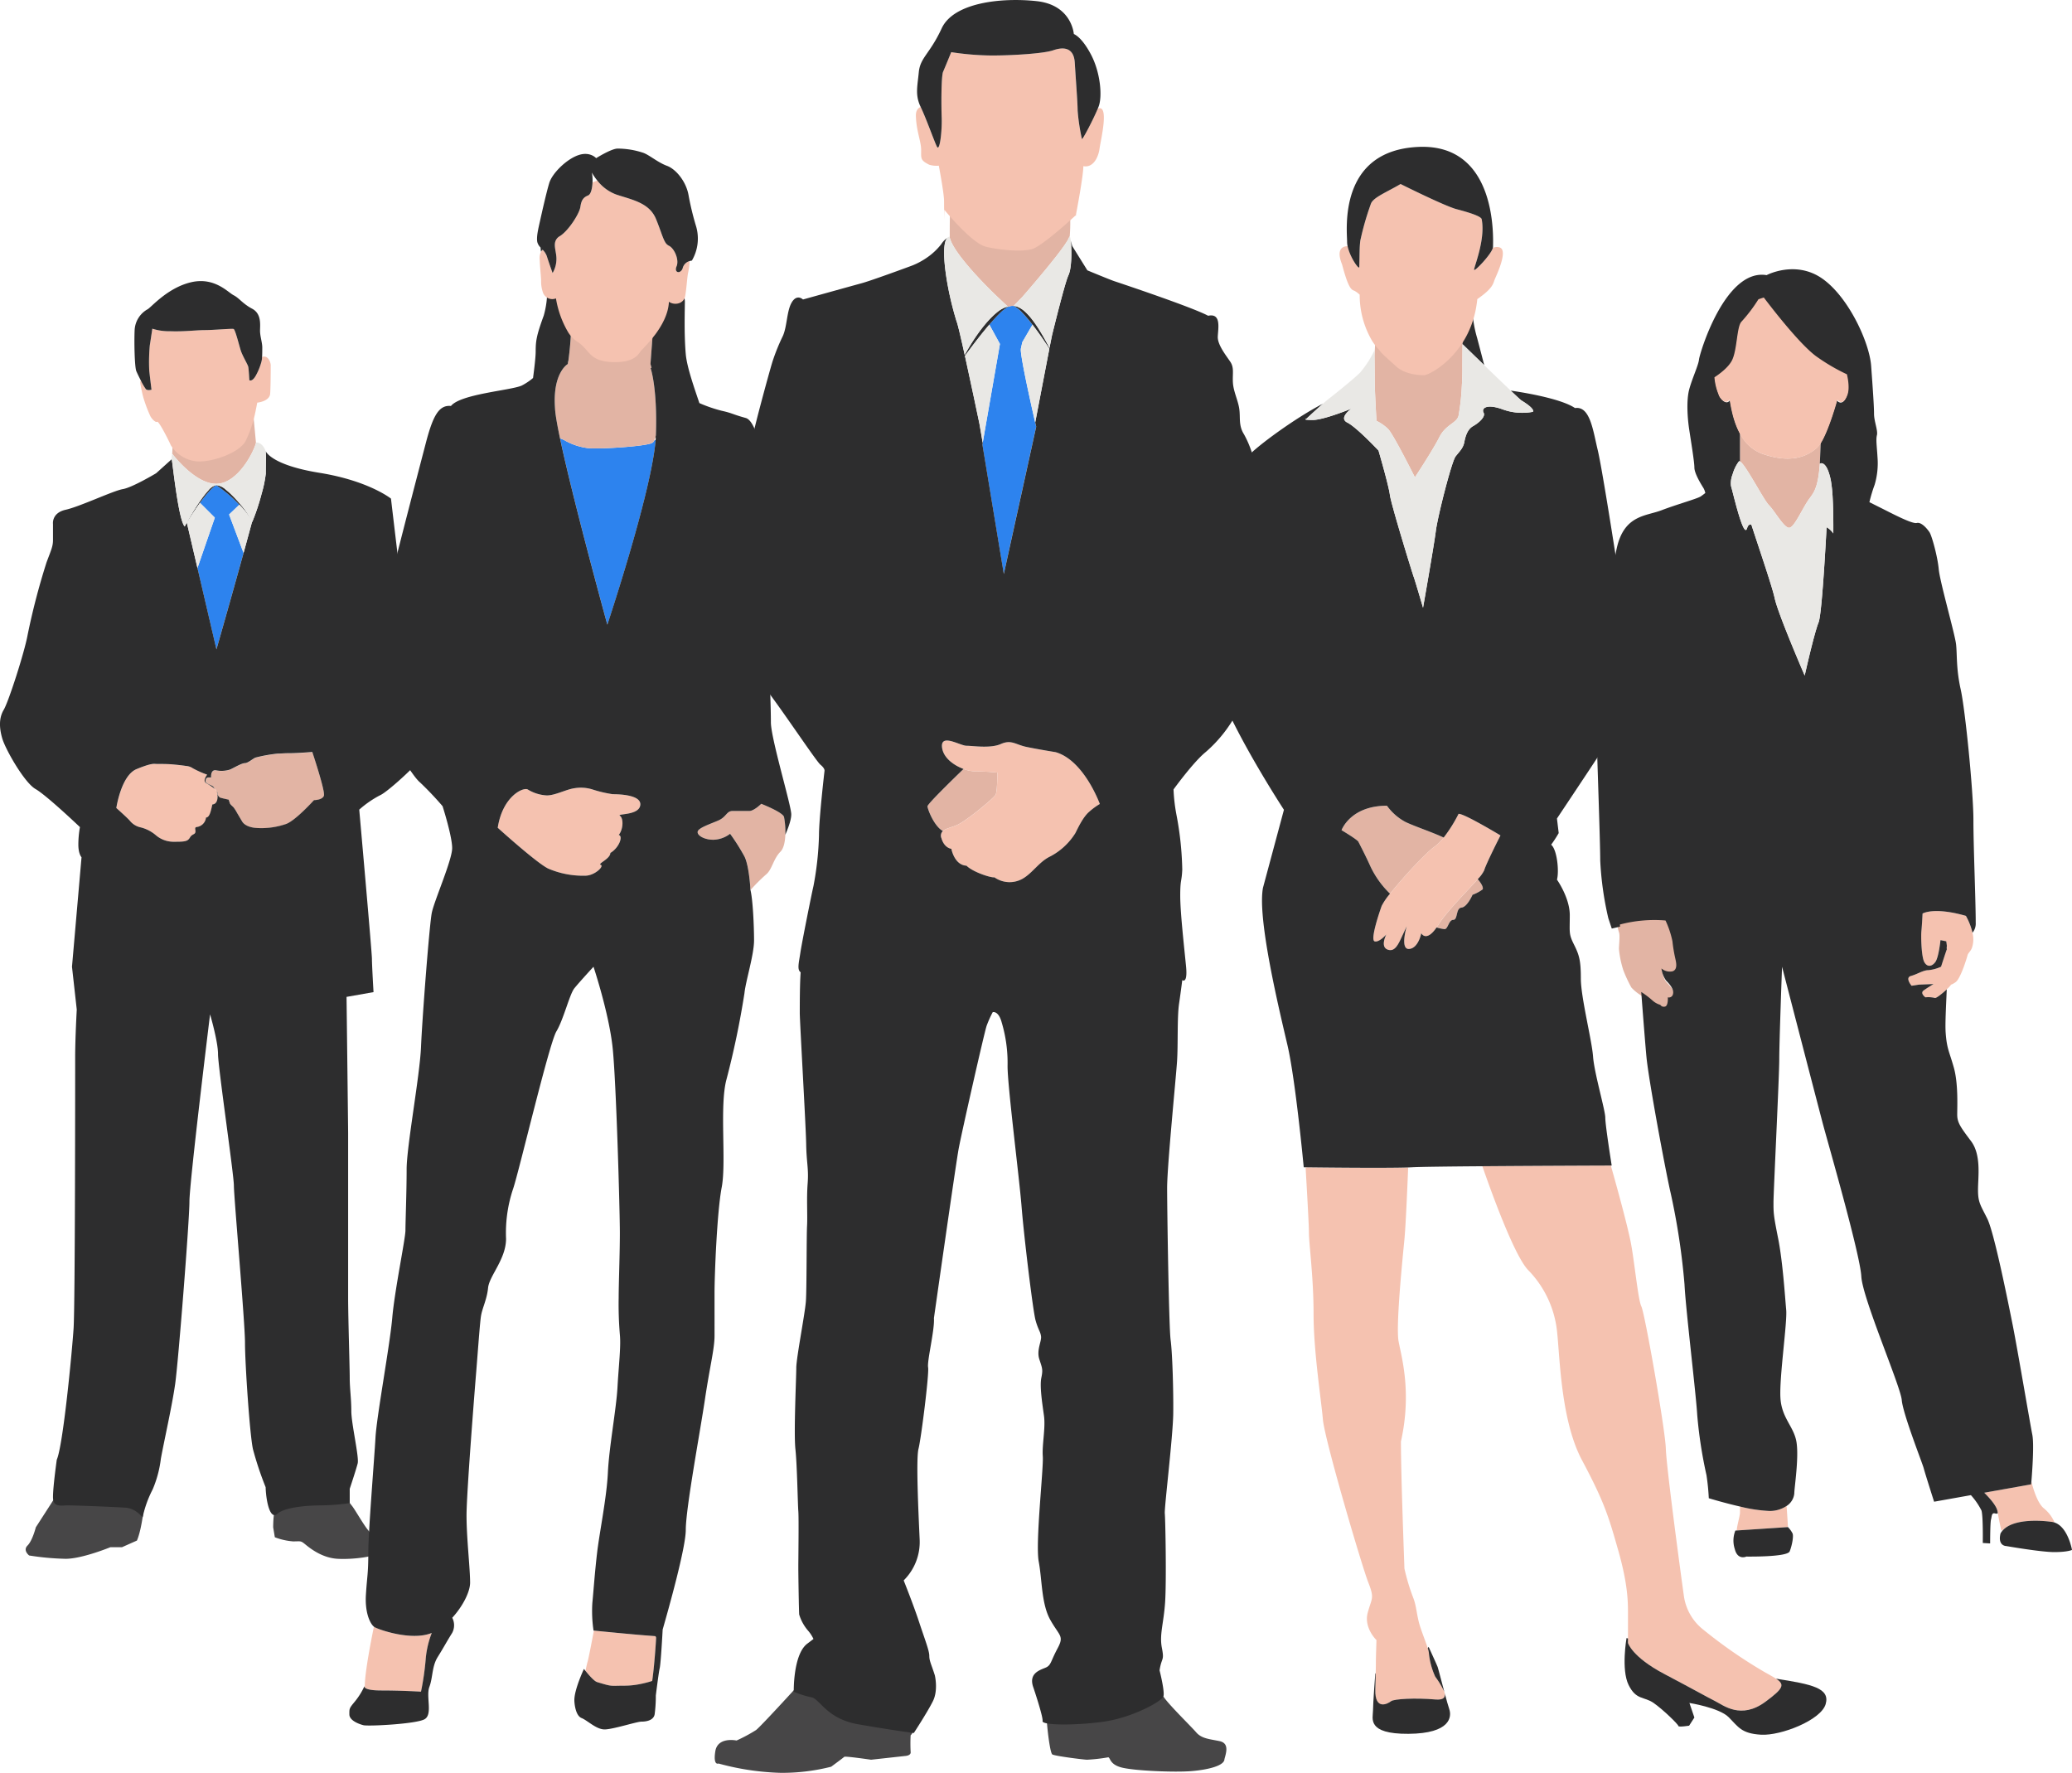 <svg xmlns="http://www.w3.org/2000/svg" width="521.209" height="445.904" viewBox="0 0 521.209 445.904"><g transform="translate(-81.994 -103.973)"><path d="M411.561,643.3c-1.018-5.528.2,8.363,1.078,8.8s8.054,1.318,8.713,1.318a43.376,43.376,0,0,0,5.2-.585c.733-.22.221,1.61,3.3,2.49s13.619,1.317,17.866.952,8.2-1.392,8.2-3c.513-1.829,1.172-4.028-1.244-4.539s-4.466-.585-5.858-2.2-7.013-7.059-8.258-9.035Z" transform="translate(-65.918 -106.838)" fill="#474647"/><path d="M328.181,633.509s-9.739,10.69-10.983,11.643a39.729,39.729,0,0,1-4.906,2.635s-4.759-1.024-5.346,2.71.806,3.074.806,3.074a65.74,65.74,0,0,0,15.6,2.344,50.068,50.068,0,0,0,12.741-1.538s3.075-2.27,3.295-2.49,6.736.732,6.736.732l8.641-.951s1.464-.074,1.318-1.024a38.327,38.327,0,0,1,0-4.174,2.007,2.007,0,0,0,.658-1.319Z" transform="translate(-45.017 -106.038)" fill="#474647"/><g transform="translate(81.994 171.696)"><path d="M604.838,398.256a25.092,25.092,0,0,0-1.875-5.624,36.384,36.384,0,0,0-12.343,1.093s.022.231.063.558a9.43,9.43,0,0,0,.407,1.941c.311.781,0,3.125,0,4.219a24.543,24.543,0,0,0,1.092,5.31,33.791,33.791,0,0,0,2.031,4.374,11.153,11.153,0,0,0,2.183,1.827,24.344,24.344,0,0,1,2.973,2.235,5.393,5.393,0,0,0,2.187,1.25,1.114,1.114,0,0,0,1.248.469c.938-.158.782-2.5.782-2.5a1.123,1.123,0,0,0,1.407-.937c.312-1.251-.938-2.656-1.875-3.594s-1.251-3.28-1.251-3.28a3.461,3.461,0,0,0,2.969.781c1.561-.468.936-2.655.779-3.437A40.869,40.869,0,0,1,604.838,398.256Z" transform="translate(-183.845 -229.472)" fill="#e2b4a4"/><g transform="translate(401.655)"><path d="M694.328,401.48a2.785,2.785,0,0,0-.01.854A2.361,2.361,0,0,0,694.328,401.48Z" transform="translate(-606.26 -231.271)" fill="none"/><path d="M648.605,243.916c-2.324,2.035-6.395,4.068-13.805,1.454a10.232,10.232,0,0,1-5.523-5.119v7.083c1.315.689,5.425,8.648,7.009,10.669a3.6,3.6,0,0,0,.257.3,10.708,10.708,0,0,1,.9,1.076c1.392,1.831,3.122,4.627,4.183,4.627.959,0,2.326-2.679,3.663-5.023.368-.645.732-1.265,1.087-1.8.114-.171.226-.332.337-.482,1.115-1.512,2.194-2.71,2.639-8.667l.226-5.374A5.52,5.52,0,0,1,648.605,243.916Z" transform="translate(-593.241 -198.986)" fill="#e2b4a4"/><path d="M721.1,576.653c-1.67-1.318-2.773-5.256-3.136-6.732-.035.442-.061.7-.061.7l-9.232,1.647-2.565.458c1.137,1.116,3.1,3.225,3.333,4.686.024.155.051.315.079.478.342,2,.9,4.426.9,4.426a10.316,10.316,0,0,1,.959-.689c2.8-2.194,8.41-2.028,11.758-1.564a3.643,3.643,0,0,1,.661.159A9.363,9.363,0,0,0,721.1,576.653Z" transform="translate(-608.625 -265.001)" fill="#f5c2b0"/><path d="M636.344,578.844a37.544,37.544,0,0,1-7.267-1.111v1.546c0,.832-.871,3.7-.792,4.481l12.854-.849c0-.4-.211-3.486-.34-5.321A7.538,7.538,0,0,1,636.344,578.844Z" transform="translate(-593.041 -266.537)" fill="#f5c2b0"/><path d="M696.695,391.706c-8.135-2.325-10.9-.581-10.9-.581s-.144,2.906-.29,4.36,0,6.539.726,7.846,1.889,1.163,2.761,0,1.308-5.522,1.308-5.522l1.455.291s.1.619.154,1.18a2.359,2.359,0,0,1-.01.854c-.144.292-1.453,4.359-1.453,4.359a9.839,9.839,0,0,1-3.2.872c-1.308,0-2.761,1.016-4.36,1.452s.145,2.47.145,2.47l1.89-.29,3.633-.144s-1.453.872-2.47,1.6.434,1.743.434,1.743a6.808,6.808,0,0,1,2.326.146c.311.206,1.963-1.148,3.038-2.148a9.769,9.769,0,0,0,.886-.905c.435-.579,0,0,1.308-.872s2.906-6.248,3.052-6.828.871-1.018,1.161-2.035a6.7,6.7,0,0,0,.064-3.608A16.789,16.789,0,0,0,696.695,391.706Z" transform="translate(-603.842 -229.072)" fill="#f5c2b0"/><path d="M681.7,496.382l2.565-.458,9.232-1.647s.026-.261.061-.7c.186-2.26.715-9.364.23-11.795-.581-2.906-3.778-21.8-4.94-27.609s-4.65-23.249-6.393-26.737-2.326-4.071-2.326-7.267.872-8.72-1.744-12.207-3.487-4.649-3.487-6.684.29-7.846-.872-11.916-1.744-4.651-2.035-8.718c-.15-2.118.091-6.52.278-10.867-1.075,1-2.726,2.354-3.037,2.148a6.81,6.81,0,0,0-2.326-.146s-1.453-1.017-.434-1.743,2.47-1.6,2.47-1.6l-3.633.144-1.89.29s-1.744-2.034-.145-2.47,3.052-1.452,4.36-1.452a9.839,9.839,0,0,0,3.2-.872s1.309-4.068,1.453-4.359a2.789,2.789,0,0,1,.01-.854c-.052-.561-.154-1.181-.154-1.181l-1.455-.291s-.437,4.359-1.308,5.522-2.035,1.308-2.761,0-.873-6.393-.726-7.846.289-4.36.289-4.36,2.762-1.744,10.9.581a16.784,16.784,0,0,1,1.664,4.24,3.575,3.575,0,0,0,.807-2.5c0-5.812-.58-18.891-.58-25.865s-2.035-27.61-3.2-32.841-.872-8.718-1.164-11.334-4.068-15.694-4.359-18.891-1.743-8.428-2.324-9.3-2.035-2.616-3.2-2.325-6.1-2.325-9.009-3.778c-.827-.413-1.843-.922-2.907-1.456a37.413,37.413,0,0,1,1.308-4.357,18.959,18.959,0,0,0,.728-6.975c-.145-2.615-.437-4.359-.146-5.521s-.727-3.488-.727-5.377-.291-6.1-.727-12.061-5.811-17.583-12.5-22.088-13.8-.726-13.8-.726c-10.462-1.743-16.857,19.763-17,21.216s-1.744,4.795-2.471,7.555-.437,7.12,0,10.027,1.308,8.138,1.308,9.591,1.6,4.07,2.325,5.232a4.513,4.513,0,0,1,.424,1.182c-.5.383-.913.694-1.15.853-.872.581-6.105,2.035-9.883,3.487s-9.008,1.164-11.043,8.72-5.23,45.628-5.23,48.244.871,26.155.871,31.1a80.778,80.778,0,0,0,2.035,14.532c.291.872.872,2.616.872,2.616l2.094-.5c-.039-.3-.059-.52-.059-.52a33.847,33.847,0,0,1,11.48-1.017,23.374,23.374,0,0,1,1.745,5.232,37.547,37.547,0,0,0,.725,4.359c.146.727.728,2.761-.725,3.2a3.221,3.221,0,0,1-2.762-.725,6.675,6.675,0,0,0,1.164,3.05c.87.873,2.034,2.179,1.743,3.343a1.045,1.045,0,0,1-1.308.872s.146,2.179-.727,2.326a1.037,1.037,0,0,1-1.162-.437,5.016,5.016,0,0,1-2.035-1.161,22.592,22.592,0,0,0-2.765-2.081c.519,6.816,1.056,13.641,1.312,16.321.581,6.1,4.939,29.353,6.1,34.294A173.577,173.577,0,0,1,606.3,444c.289,6.1,2.906,27.61,3.2,32.84a112.437,112.437,0,0,0,2.325,15.113,55.593,55.593,0,0,1,.582,5.813s3.805,1.162,7.846,2.087a37.542,37.542,0,0,0,7.267,1.111,7.538,7.538,0,0,0,4.455-1.253,4.213,4.213,0,0,0,1.938-3.106c0-1.454,1.163-8.72.581-12.789s-3.779-6.1-4.069-11.335,1.744-18.889,1.453-22.086-.87-12.206-2.034-18.019-1.161-6.394-1.161-9.008,1.452-31.677,1.452-36.037.7-23.247.7-23.247,9.187,35.453,10.35,39.813,9.3,32.55,9.59,38.071,9.882,27.61,10.172,31.1,5.23,15.984,5.522,17.146,2.614,8.428,2.614,8.428l9.26-1.653A17.655,17.655,0,0,1,681,500.85c.436,1.417.328,8.173.328,8.173l1.852.11s0-5.233.217-6,.109-1.851,1.09-1.524a.768.768,0,0,0,.625-.068c-.028-.163-.055-.323-.079-.478C684.8,499.606,682.833,497.5,681.7,496.382ZM647.138,220.361c-1.133,3.158-2.517,1.265-2.517,1.265s-2.016,7.367-4.062,10.705l-.226,5.374c0-.055.01-.1.012-.162,0,0,1.634-1.089,2.726,4.033.013.06.025.126.038.19a36.12,36.12,0,0,1,.461,4.487c.036.667.066,1.348.087,2.023.116,3.506.066,6.813.066,6.813a5.141,5.141,0,0,0-1.687-1.558c-.531,9.783-1.327,22.207-2.019,23.937-1.163,2.906-3.488,13.369-3.488,13.369s-6.684-15.4-7.556-19.472c-.615-2.866-3.821-12.212-5.869-18.508-.44-.1-.825.114-1.068.924-.4,1.324-1.18-.485-1.956-2.967-.134-.428-.266-.875-.4-1.33-.779-2.7-1.477-5.665-1.68-6.276a6,6,0,0,1,.4-2.994,9.9,9.9,0,0,1,1.56-3.216c.07-.07.169-.062.289,0v-7.083c-2.135-4-2.362-8.611-2.562-8.293-.874,1.384-2.5-.481-2.694-1.382a13.8,13.8,0,0,1-1.006-4.219c1.345-.884,3.5-2.494,4.373-4.236,1.308-2.616,1.164-8.283,2.326-9.591a38.358,38.358,0,0,0,4.252-5.6q.656-.242,1.347-.447c2.381,3.137,9.484,12.278,13.437,14.911a48.184,48.184,0,0,0,7.266,4.215S647.833,218.428,647.138,220.361Z" transform="translate(-584.218 -188.653)" fill="#2d2d2e"/><path d="M724.777,582.695a3.627,3.627,0,0,0-.661-.159c-3.348-.465-8.961-.63-11.758,1.564a4.4,4.4,0,0,0-1.176,1.342c-.762,3.163,1.416,3.163,1.416,3.163s8.72,1.525,12.1,1.525,4.467-.546,4.467-.546S728.166,583.826,724.777,582.695Z" transform="translate(-609.61 -267.469)" fill="#2d2d2e"/><path d="M640.937,584.244l-12.854.849-.369.023a6.837,6.837,0,0,0-.146,4.65c.727,2.907,2.908,1.89,2.908,1.89.435,0,10.316.146,10.9-1.308s1.018-3.78.725-4.507A6.237,6.237,0,0,0,640.937,584.244Z" transform="translate(-592.839 -267.869)" fill="#2d2d2e"/><path d="M652.1,260.371c-.022-.675-.051-1.356-.087-2.023a36.084,36.084,0,0,0-.461-4.487c-.013-.065-.025-.13-.037-.19-1.092-5.122-2.726-4.033-2.726-4.033,0,.057-.008.106-.012.162-.445,5.957-1.524,7.155-2.639,8.667-.11.15-.223.311-.337.482-.355.531-.719,1.151-1.087,1.8-1.337,2.344-2.7,5.023-3.663,5.023-1.061,0-2.791-2.8-4.183-4.627a10.731,10.731,0,0,0-.9-1.076,3.581,3.581,0,0,1-.258-.3c-1.584-2.021-5.694-9.979-7.009-10.669-.119-.062-.219-.07-.289,0a9.909,9.909,0,0,0-1.56,3.216,6,6,0,0,0-.4,2.994c.2.61.9,3.574,1.68,6.276.13.455.263.9.4,1.33.776,2.482,1.557,4.292,1.956,2.967.242-.81.628-1.024,1.068-.924,2.047,6.3,5.254,15.642,5.869,18.508.873,4.069,7.556,19.472,7.556,19.472s2.325-10.462,3.488-13.369c.692-1.729,1.488-14.153,2.019-23.937a5.142,5.142,0,0,1,1.688,1.558S652.213,263.877,652.1,260.371Z" transform="translate(-592.658 -200.746)" fill="#e9e8e5"/><path d="M647.228,212.6c-3.989-2.66-11.164-11.888-13.565-15.056-.466.138-.919.288-1.361.451a38.655,38.655,0,0,1-4.293,5.656c-1.173,1.32-1.028,7.042-2.347,9.683-.88,1.76-3.059,3.385-4.418,4.277a14.1,14.1,0,0,0,1.017,4.26c.2.909,1.837,2.793,2.719,1.395.2-.321.431,4.331,2.586,8.373a10.341,10.341,0,0,0,5.576,5.168c7.482,2.64,11.592.589,13.94-1.467a5.608,5.608,0,0,0,.987-1.264c2.064-3.372,4.1-10.809,4.1-10.809s1.4,1.911,2.542-1.277c.7-1.952-.147-5.134-.147-5.134A48.677,48.677,0,0,1,647.228,212.6Z" transform="translate(-591.632 -190.434)" fill="#f5c2b0"/></g><g transform="translate(0 2.976)"><path d="M119.959,576.3s-7-.2-13-.2a69.383,69.383,0,0,1-9.8-.6l-4.536,7.046s-.834,3.335-2.086,4.585.417,2.5.417,2.5a66.289,66.289,0,0,0,9.173.836c4.17,0,11.259-2.92,11.259-2.92h2.919l3.752-1.668C119.371,582.867,119.959,576.3,119.959,576.3Z" transform="translate(-83.613 -269.094)" fill="#474647"/><path d="M186.887,576.026a95.722,95.722,0,0,0-11.554-.781c-3.6.2-7,3.285-7,3.285-.417.624-.417,3.961-.417,3.961l.417,2.5a16.334,16.334,0,0,0,4.587,1.041c1.877,0,1.877-.208,2.919.626s4.171,3.544,8.341,3.754,9.173-.626,9.591-1.252.417-1.041-.209-2.295-.417-2.083-1.667-3.544-3.337-5.213-4.171-6.255.208.208-.834-1.043" transform="translate(-99.199 -269.038)" fill="#474647"/><path d="M154.64,261.468c-.748-.782-1.554-1.549-2.366-2.259-.617-.539-1.233-1.04-1.828-1.5s-1.14-.845-1.651-1.173a9.5,9.5,0,0,0-1.512,1.318q-.226.234-.454.489a33.5,33.5,0,0,0-2.1,2.645l3.737,3.737L144.094,277.4l2.355,10.1,2.417,10.358s.365-1.27.965-3.382c1.276-4.482,3.625-12.77,5.864-20.881l-3.635-9.662Z" transform="translate(-94.429 -205.223)" fill="#2d83ee"/><path d="M157.229,241.016l-.833-8.935a29.135,29.135,0,0,1-2.47,7.529c-1.729,2.928-8.646,5.189-11.973,4.655a8.156,8.156,0,0,1-5.641-3.693l-.158,3.345c.026-.075.046-.121.046-.121s5.789,7.7,11.195,7.511C152.733,251.118,156.67,243.287,157.229,241.016Z" transform="translate(-92.84 -200.325)" fill="#e2b4a4"/><path d="M167.845,340.813c-1.8,0-1.9.1-2.993.1a37.547,37.547,0,0,0-5.588,1c-.6.2-1.9,1.4-2.694,1.4s-2.794,1.2-3.692,1.6a6.929,6.929,0,0,1-3.591.2c-1.4-.2-1.2,1.8-1.2,1.8h-.6c-.6,0-.8.4-.8,1s1.8,1,2,1.4a3.275,3.275,0,0,0,.38.521,1.8,1.8,0,0,1,.341.44,1.23,1.23,0,0,1,.276.635,1.286,1.286,0,0,0,.7,1.1c.3.1,2.1.5,2.1.5l.3.9c.1.3.6.7.9,1a9.867,9.867,0,0,1,.9,1.4s1,1.7,1.3,2.2,1.2,1.4,3.392,1.6a19.021,19.021,0,0,0,7.684-1c2.394-.9,6.984-5.986,6.984-5.986s2.1,0,2.494-1.1-2.893-10.977-2.893-10.977S169.642,340.813,167.845,340.813Z" transform="translate(-94.949 -222.039)" fill="#e2b4a4"/><path d="M143.788,351a1.8,1.8,0,0,0-.341-.44,17.775,17.775,0,0,0-2.276-1.519c-.9-.6.3-2.1.3-2.1a23.867,23.867,0,0,1-3.592-1.6,3.475,3.475,0,0,0-1.8-.6c-.5-.1-2.294-.3-3.492-.4s-3.293-.1-3.891-.1-1.1-.3-4.99,1.3-5.088,9.779-5.088,9.779,2.794,2.494,3.393,3.193a4.765,4.765,0,0,0,2.793,1.7,9.329,9.329,0,0,1,3.693,1.9,6.828,6.828,0,0,0,4.389,1.7c2.1,0,3.193,0,3.792-.5s.4-.9,1.4-1.4-.1-1.6.7-1.8a2.685,2.685,0,0,0,2.4-2.394c1,0,1.3-2.1,1.6-3.293,1.6-.1,1.4-2.5,1.1-3.293A1.02,1.02,0,0,0,143.788,351Z" transform="translate(-89.328 -222.783)" fill="#f5c2b0"/><path d="M156.748,214.459a5.441,5.441,0,0,1-.23,1.444,15.357,15.357,0,0,1-1.274,3.113c-.988,1.839-1.7,1.272-1.7,1.272s-.142-2.83-.282-3.395-1.415-2.688-1.839-3.96-1.416-5.376-1.839-5.517-5.094.283-7.215.283-5.374.423-8.771.282a13.653,13.653,0,0,1-4.455-.637s-.5,3.325-.636,4.174a45.542,45.542,0,0,0-.142,6.364c.142,1.416.567,4.811.567,4.811s-.993.282-1.416-.142a14.509,14.509,0,0,1-1.272-2.184.981.981,0,0,0-.144.629s.285,1.7.709,3.395a34.979,34.979,0,0,0,1.838,4.951c.285.565,1.275,1.7,1.7,1.413s2.972,4.811,3.4,5.8c.023.052.054.113.085.174a8.671,8.671,0,0,0,6,3.928c3.537.567,10.892-1.838,12.73-4.95a31.074,31.074,0,0,0,2.626-8.006c.224-1.051.345-1.755.345-1.755s3.112-.283,3.254-2.264.141-6.79.141-7.215S158.375,213.87,156.748,214.459Z" transform="translate(-90.827 -195.372)" fill="#f5c2b0"/><path d="M153.451,259.208c.813.71,1.619,1.477,2.366,2.259a17.19,17.19,0,0,1,3.136,4.206A19.524,19.524,0,0,0,156,261.29a31.049,31.049,0,0,0-2.3-2.478,17.189,17.189,0,0,0-1.3-1.136,4.163,4.163,0,0,0-2.431-1.138c.511.329,1.07.729,1.651,1.173S152.834,258.669,153.451,259.208Z" transform="translate(-95.606 -205.222)" fill="#2d2d2e"/><path d="M95.324,508.91c0,2.679,1.914,2.1,3.827,2.1s11.291.383,14.353.574,4.4,2.871,4.4,2.3A27.585,27.585,0,0,1,120.393,507a28.19,28.19,0,0,0,2.069-7.74c.8-4.391,2.794-13.17,3.592-18.758s3.592-41.109,3.592-45.9,5.189-47.1,5.189-47.1,2,6.784,2,9.978,3.992,30.331,3.992,33.126,2.794,34.325,2.794,39.513,1.2,23.148,2,26.742a83.16,83.16,0,0,0,3.193,9.577c.09,3.271,1.059,8.4,2.973,6.68s7.846-2.106,11.1-2.106a56.538,56.538,0,0,0,7.08-.574v-3.6s1.6-4.789,2-6.385-1.6-9.977-1.6-13.172-.4-5.586-.4-8.381-.4-14.767-.4-20.354v-41.11c0-1.2-.4-34.322-.4-34.322l6.786-1.2s-.4-6.786-.4-8.381-3.193-37.517-3.193-37.517a26.062,26.062,0,0,1,5.19-3.592c1.994-.8,11.573-9.579,11.573-11.176s-2.394-13.968-3.193-18.359-5.587-45.1-5.587-45.1-5.587-4.49-17.959-6.485-13.57-5.489-13.57-5.489.09.777.09,1.493-.049,2.823-.049,4.211a30.492,30.492,0,0,1-1.047,5.046,54.3,54.3,0,0,1-2.172,6.636c-.07.165-.139.33-.21.48,0,.012-.01.026-.016.038a.517.517,0,0,0-.017-.054c-.669,2.479-1.39,5.118-2.124,7.778-2.238,8.11-4.587,16.4-5.864,20.881-.6,2.112-.965,3.382-.965,3.382l-2.417-10.358-2.355-10.1L129,263.877c.673-1.123,1.907-3.117,3.293-5.031a33.489,33.489,0,0,1,2.1-2.645q.229-.255.454-.489a9.5,9.5,0,0,1,1.512-1.318,3.7,3.7,0,0,0-1.951,1.338c-.078.084-.158.174-.238.264a27.02,27.02,0,0,0-2.039,2.686c-1.292,1.9-2.483,3.972-3.138,5.148-.332.6-.526.963-.526.963-.689-.648-1.361-3.788-1.914-7.181-.715-4.378-1.232-9.176-1.34-9.58-.013-.05-.018-.1-.027-.151l-3.92,3.529s-5.987,3.591-8.382,3.99-10.776,4.391-14.368,5.19-3.194,3.591-3.194,3.591v3.992c0,1.6-.4,2.394-1.6,5.587a174.4,174.4,0,0,0-4.789,18.359c-.8,4.391-4.791,16.763-5.986,18.758s-1.2,4.391-.4,7.184,5.587,11.176,8.381,12.771,11.175,9.579,11.175,9.579a25.082,25.082,0,0,0-.4,4.391c0,2.394.8,3.192.8,3.192l-2.4,27.539,1.2,10.776s-.4,7.186-.4,11.974,0,62.262-.4,68.249-2.634,29.41-4.231,33C96.28,499.533,95.324,506.231,95.324,508.91ZM163.47,332.527c-.4,1.1-2.494,1.1-2.494,1.1s-4.59,5.09-6.984,5.986a19.02,19.02,0,0,1-7.684,1c-2.195-.2-3.093-1.1-3.392-1.6s-1.3-2.2-1.3-2.2a9.865,9.865,0,0,0-.9-1.4c-.3-.3-.8-.7-.9-1l-.3-.9s-1.8-.4-2.1-.5a1.286,1.286,0,0,1-.7-1.1,1.23,1.23,0,0,0-.276-.635,1.019,1.019,0,0,1,.077.137c.3.8.5,3.193-1.1,3.293-.3,1.2-.6,3.293-1.6,3.293a2.685,2.685,0,0,1-2.4,2.394c-.8.2.3,1.3-.7,1.8s-.8.9-1.4,1.4-1.7.5-3.792.5a6.828,6.828,0,0,1-4.389-1.7,9.329,9.329,0,0,0-3.693-1.9,4.765,4.765,0,0,1-2.793-1.7c-.6-.7-3.393-3.193-3.393-3.193s1.2-8.182,5.088-9.779,4.391-1.3,4.99-1.3,2.693,0,3.891.1,2.993.3,3.492.4a3.475,3.475,0,0,1,1.8.6,23.867,23.867,0,0,0,3.592,1.6s-1.2,1.5-.3,2.1a17.772,17.772,0,0,1,2.276,1.519,3.273,3.273,0,0,1-.38-.521c-.2-.4-2-.8-2-1.4s.2-1,.8-1h.6s-.2-2,1.2-1.8a6.929,6.929,0,0,0,3.591-.2c.9-.4,2.894-1.6,3.692-1.6s2.1-1.2,2.694-1.4a37.551,37.551,0,0,1,5.588-1c1.1,0,1.2-.1,2.993-.1s5.688-.3,5.688-.3S163.869,331.429,163.47,332.527Z" transform="translate(-81.994 -203.076)" fill="#2d2d2e"/><path d="M125.88,217.369a14.509,14.509,0,0,0,1.272,2.184c.423.424,1.416.142,1.416.142s-.425-3.395-.567-4.811a45.544,45.544,0,0,1,.142-6.364c.14-.849.636-4.174.636-4.174a13.653,13.653,0,0,0,4.455.637c3.4.141,6.648-.282,8.771-.282s6.79-.425,7.215-.283,1.414,4.243,1.839,5.517,1.7,3.395,1.839,3.96.282,3.395.282,3.395.709.566,1.7-1.272a15.354,15.354,0,0,0,1.274-3.113,5.44,5.44,0,0,0,.23-1.444c.049-.771.051-1.66.051-2.375,0-1.273-.565-2.829-.565-4.244s.425-4.243-1.98-5.517-3.254-2.687-4.668-3.395-4.81-4.668-10.751-3.253-10.043,6.365-10.893,6.79a6.35,6.35,0,0,0-3.252,5.234c-.143,3.112,0,9.336.425,10.326C124.95,215.5,125.409,216.454,125.88,217.369Z" transform="translate(-90.459 -192.374)" fill="#2d2d2e"/><path d="M140.773,267.138l2.656,11.377,4.374-12.671-3.737-3.737C142.68,264.021,141.446,266.015,140.773,267.138Z" transform="translate(-93.764 -206.338)" fill="#e9e8e5"/><path d="M157.213,243.141c-.006.027-.015.059-.022.09-.56,2.271-4.5,10.1-9.833,10.292-5.406.191-11.195-7.511-11.195-7.511s-.019.046-.046.121a2.6,2.6,0,0,0-.126,1.211c.009.05.014.1.027.151.109.4.625,5.2,1.34,9.58.553,3.393,1.224,6.533,1.914,7.181,0,0,.194-.368.526-.963.655-1.176,1.846-3.246,3.138-5.148a27.017,27.017,0,0,1,2.039-2.686c.08-.09.16-.18.238-.264a3.7,3.7,0,0,1,1.951-1.338,4.163,4.163,0,0,1,2.431,1.138,17.19,17.19,0,0,1,1.3,1.136,31.034,31.034,0,0,1,2.3,2.478,19.523,19.523,0,0,1,2.951,4.383,17.19,17.19,0,0,0-3.136-4.206l-2.58,2.463,3.635,9.662c.734-2.66,1.456-5.3,2.124-7.778a.52.52,0,0,1,.017.054c.006-.012.011-.026.016-.038.07-.15.139-.315.21-.48a54.3,54.3,0,0,0,2.172-6.636,30.492,30.492,0,0,0,1.047-5.046c0-1.388.049-3.493.049-4.211s-.09-1.493-.09-1.493S158.936,243.093,157.213,243.141Z" transform="translate(-92.802 -202.54)" fill="#e9e8e5"/></g></g><g transform="translate(169.889 141.328)"><path d="M318.046,383.776s-.01-.191-.031-.5A1.518,1.518,0,0,0,318.046,383.776Z" transform="translate(-217.15 -197.257)" fill="none"/><path d="M287.834,242.234l.3.015c.019-.239.034-.469.046-.695l-.1.011A4.325,4.325,0,0,1,287.834,242.234Z" transform="translate(-211.108 -168.878)" fill="none"/><path d="M268.642,159.823a9.586,9.586,0,0,1,.156,2.35c.4-.173.777-.32,1.136-.451A12.354,12.354,0,0,1,268.642,159.823Z" transform="translate(-207.265 -152.512)" fill="none"/><path d="M281.233,243.042c-2.147.9-14.014,1.581-16.161,1.243a15.8,15.8,0,0,1-5.537-1.809,6.664,6.664,0,0,0-1.385-.626c3.3,15.642,11.9,46.851,11.9,46.851s11.107-33.322,12.14-46.393l-.3-.015A1.4,1.4,0,0,1,281.233,243.042Z" transform="translate(-205.163 -168.938)" fill="#2d83ee"/><path d="M280.851,217.219c-.169-.629-.289-1.046-.289-1.046l.652-8.706a39.983,39.983,0,0,1-3.365,3.848c-.566.678-1.356,2.938-6.894,2.711s-5.2-2.938-8.25-4.859A7.209,7.209,0,0,1,260.622,207a82.648,82.648,0,0,1-.722,8.448c-.013.027-.038.048-.053.074l-.082.645s-3.748,2.111-3.234,10.709c.021.345.036.68.07,1.045.131,1.382.5,3.5,1.041,6.116q.083.407.173.829a6.661,6.661,0,0,1,1.385.626,15.8,15.8,0,0,0,5.537,1.809c2.147.338,14.014-.339,16.161-1.243a1.4,1.4,0,0,0,.657-.749,4.323,4.323,0,0,0,.238-.669c.047-.172.088-.36.127-.555.429-12.082-1.36-17.014-1.36-17.014C280.647,217.112,280.751,217.168,280.851,217.219Z" transform="translate(-204.83 -161.96)" fill="#e2b4a4"/><path d="M317.44,356.769s-1.808,1.808-3.013,1.808h-4.22c-1.508,0-1.506,1.508-3.616,2.412s-4.823,1.808-5.123,2.711,1.506,2.11,3.917,2.11A7.264,7.264,0,0,0,309.6,364.3a52.182,52.182,0,0,1,3.617,5.726c1,1.992,1.373,6.443,1.475,7.934.022.314.031.5.031.5a44.817,44.817,0,0,1,3.918-3.918c1.508-1.2,1.807-3.918,3.617-5.726.849-.85,1.164-2.562,1.23-4.265a19.567,19.567,0,0,0-.327-4.475C322.865,358.879,317.44,356.769,317.44,356.769Z" transform="translate(-213.831 -191.95)" fill="#e2b4a4"/><path d="M281.14,618c-.319-.024-.672-.053-1.05-.085-4.027-.337-11.02-1.032-11.828-1.112-.468,2.472-1.368,7.167-1.589,7.829-.116.348-.321,1.276-.529,2.286.689.859,2.161,2.6,2.94,2.837,3.984,1.2,3.081.9,7,.9a19.766,19.766,0,0,0,3.616-.365,27.011,27.011,0,0,0,3.238-.822c.509-3.375.981-10.107.981-10.867a.7.7,0,0,0-.186-.4Z" transform="translate(-206.764 -244.02)" fill="#f5c2b0"/><path d="M199.127,615.637c-.034-.022-.07-.054-.1-.083-.569,2.758-2.366,11.768-2.3,15.27.226.348,1.116.787,4.209.787,5.123,0,9.945.3,9.945.3a67.954,67.954,0,0,0,1.206-8.438,23.56,23.56,0,0,1,1.506-6.33C208.469,619.252,200.031,616.239,199.127,615.637Z" transform="translate(-192.863 -243.771)" fill="#f5c2b0"/><path d="M264.462,371.127c-.9-.3,2.41-1.507,2.41-3.013,2.11-1.206,3.316-4.219,2.11-4.52,1.205-1.508,1.205-4.22.3-4.823s4.823,0,5.123-2.712-6.027-2.713-6.931-2.713a31.4,31.4,0,0,1-5.124-1.205,9.8,9.8,0,0,0-4.521-.3c-2.11.3-4.821,1.809-6.931,1.809a10.115,10.115,0,0,1-4.823-1.507c-1.205-.6-6.328,1.808-7.534,9.643,0,0,9.644,8.741,12.658,10.248a22.267,22.267,0,0,0,9.343,1.808C262.955,373.84,265.366,371.429,264.462,371.127Z" transform="translate(-201.237 -190.938)" fill="#f5c2b0"/><path d="M297.917,303.871c0-3.918-.3-10.549-.3-12.357s-1.808-22.6-1.808-26.521.9-19.589.9-21.4-1.808-15.37-5.123-16.275-3.316-1.205-6.028-1.807a36.008,36.008,0,0,1-5.626-1.934c-1.254-3.727-3.142-9.042-3.426-12.307-.451-5.2-.226-11.076-.226-13.336a7.834,7.834,0,0,0-.811-2.962c-.049.354-.1.705-.158,1.041a2.423,2.423,0,0,1-3.843,1.356c-.114,2.85-1.636,5.582-3.19,7.68l-.652,8.706s.121.417.289,1.046c-.1-.05-.2-.106-.289-.141,0,0,1.789,4.932,1.36,17.014-.039.2-.08.383-.127.555l.1-.011c-.012.226-.027.456-.046.695-1.033,13.071-12.14,46.393-12.14,46.393s-8.6-31.21-11.9-46.851q-.09-.422-.173-.829c-.537-2.613-.91-4.734-1.041-6.116-.034-.365-.05-.7-.07-1.045-.514-8.6,3.234-10.709,3.234-10.709l.082-.645c.015-.026.04-.047.053-.074a82.644,82.644,0,0,0,.722-8.448,23.018,23.018,0,0,1-2.892-8.01,2.344,2.344,0,0,1-3.147-1.631,22.545,22.545,0,0,1-.855,6.6c-1.809,4.973-2.035,6.329-2.035,9.041,0,1.338-.329,4.16-.664,6.676a14.9,14.9,0,0,1-2.866,1.913c-2.712,1.206-15.37,2.11-17.78,5.123-3.016-.3-4.523,2.41-6.33,9.344s-9.944,37.973-10.246,40.685-2.713,9.344-3.315,11.153-1.206,4.218-.6,6.026.3,4.22.6,6.631,3.013,7.836,4.521,9.946,5.725,9.343,7.533,10.849a80.355,80.355,0,0,1,5.727,6.028s2.411,7.534,2.411,10.548-4.522,13.261-5.125,16.274-2.41,26.521-2.712,33.754-3.617,25.014-3.617,30.74-.3,13.26-.3,15.37-2.713,15.069-3.315,22-3.917,24.713-4.219,30.137-1.807,23.509-1.807,28.933-.3,5.727-.6,10.549c-.29,4.639,1.092,7.322,2,8.054.035.029.071.061.1.083.9.6,9.343,3.615,14.466,1.506a23.559,23.559,0,0,0-1.506,6.33,67.956,67.956,0,0,1-1.206,8.438s-4.822-.3-9.945-.3c-3.093,0-3.984-.439-4.209-.787a.391.391,0,0,1-.061-.309,18.022,18.022,0,0,1-2.361,3.808c-1.507,1.807-1.441,1.807-1.441,3.313s2.346,2.413,3.55,2.714,13.262-.3,15.371-1.506.3-5.727,1.206-8.138.6-5.123,2.109-7.534,2.109-3.616,3.617-6.028a4.065,4.065,0,0,0,.026-3.817c2.656-2.892,4.494-6.536,4.494-8.841,0-3.617-.9-11.149-.9-16.877s2.111-32.246,2.412-35.862.9-12.057,1.2-14.165,1.508-4.221,1.807-7.235,4.522-7.231,4.522-12.355a34.82,34.82,0,0,1,1.808-12.658c1.508-4.521,9.04-36.465,10.849-39.481s3.316-9.34,4.521-10.848,4.822-5.425,4.822-5.425,3.919,11.752,4.823,20.493,1.807,40.987,1.807,46.411-.3,12.659-.3,16.275a90.654,90.654,0,0,0,.3,9.344c.3,3.013-.3,7.835-.6,13.26s-2.111,15.068-2.411,21.4-2.111,15.069-2.713,20.192-.9,9.644-1.2,12.658a33.3,33.3,0,0,0,.3,6.932l.082.008c.808.08,7.8.776,11.828,1.112.378.032.731.061,1.05.085l2.59.2a.7.7,0,0,1,.186.4c0,.76-.473,7.492-.981,10.867a27.009,27.009,0,0,1-3.238.822,19.766,19.766,0,0,1-3.616.365c-3.917,0-3.013.3-7-.9-.779-.235-2.251-1.978-2.94-2.837-.232-.289-.374-.477-.374-.477s-2.411,5.122-2.411,7.836c0,.9.3,3.918,1.808,4.521s3.682,2.861,5.791,2.861,8.074-1.958,9.278-1.958,3.013-.3,3.315-1.808a34.365,34.365,0,0,0,.3-4.781c.333-2.637.788-6.1.969-6.823.29-1.16.721-9.148.753-9.755,1.5-5.227,5.813-20.576,5.813-25.054,0-5.425,3.617-24.712,4.822-32.849s2.412-12.658,2.412-15.973V447.328c0-4.221.6-20.194,1.808-26.522s-.6-20.494,1.2-27.124a218.484,218.484,0,0,0,4.522-21.7c.3-3.014,2.41-9.644,2.41-13.262s-.3-10.246-.9-12.658a1.517,1.517,0,0,1-.031-.5c-.1-1.491-.479-5.941-1.475-7.934a52.185,52.185,0,0,0-3.617-5.726,7.264,7.264,0,0,1-4.219,1.506c-2.411,0-4.219-1.2-3.917-2.11s3.012-1.807,5.123-2.711,2.108-2.412,3.616-2.412h4.22c1.2,0,3.013-1.808,3.013-1.808s5.426,2.111,5.726,3.315a19.564,19.564,0,0,1,.327,4.475c.892-2.07,1.6-4.164,1.481-5.38C302.739,323.763,297.917,307.789,297.917,303.871Zm-37.974,23.507c.9.6.9,3.316-.3,4.823,1.206.3,0,3.314-2.11,4.52,0,1.507-3.315,2.713-2.41,3.013s-1.508,2.713-3.918,2.713a22.267,22.267,0,0,1-9.343-1.808c-3.014-1.508-12.658-10.248-12.658-10.248,1.206-7.835,6.329-10.246,7.534-9.643a10.115,10.115,0,0,0,4.822,1.507c2.111,0,4.822-1.507,6.931-1.809a9.8,9.8,0,0,1,4.521.3,31.4,31.4,0,0,0,5.124,1.205c.9,0,7.232,0,6.931,2.713S259.039,326.775,259.943,327.378Z" transform="translate(-191.896 -159.546)" fill="#2d2d2e"/><path d="M196.651,634.233c.033-.07.051-.112.051-.112A.351.351,0,0,0,196.651,634.233Z" transform="translate(-192.849 -247.489)" fill="#2d2d2e"/><path d="M287.737,182.693a1.478,1.478,0,0,1-.809,1.036c-.614.241-1.232-.29-.757-1.4.722-1.685-.6-4.575-1.926-5.177a2.228,2.228,0,0,1-.963-.963c-.632-1.065-1.107-2.91-2.288-5.779-1.686-4.093-6.019-4.815-9.992-6.14a10.757,10.757,0,0,1-4.764-3.515c-.382.139-.785.3-1.212.48-.064,1.482-.393,2.982-1.128,3.276-1.2.481-1.685,1.2-1.926,2.889s-3.01,6.02-5.177,7.344a2.372,2.372,0,0,0-1.15,1.445c-.323,1.22.308,2.717.308,4.214a7.017,7.017,0,0,1-.964,3.612s-.963-2.649-1.445-4.214a4.3,4.3,0,0,0-1.054-1.638,1.358,1.358,0,0,0-.433.5,3.8,3.8,0,0,0-.317,1.981c.12,2.649.361,4.334.361,5.418a8.187,8.187,0,0,0,.38,2.6,2.5,2.5,0,0,0,3.352,1.738,24.533,24.533,0,0,0,3.081,8.533,7.683,7.683,0,0,0,2.216,2.3c3.252,2.046,2.891,4.936,8.789,5.176s6.742-2.166,7.344-2.888a42.793,42.793,0,0,0,3.586-4.1c1.654-2.234,3.275-5.146,3.4-8.181,1.324.963,3.732.6,4.094-1.444.062-.358.115-.732.167-1.109.237-1.783.355-3.676.554-4.67a18.582,18.582,0,0,0,.4-3.013A2.458,2.458,0,0,0,287.737,182.693Z" transform="translate(-203.878 -152.699)" fill="#f5c2b0"/><path d="M251.793,175.571c.03.314.065.677.1,1.076a1.357,1.357,0,0,1,.433-.5,4.3,4.3,0,0,1,1.054,1.638c.482,1.565,1.445,4.214,1.445,4.214a7.017,7.017,0,0,0,.964-3.612c0-1.5-.631-2.994-.308-4.214a2.372,2.372,0,0,1,1.15-1.445c2.167-1.324,4.935-5.658,5.177-7.344s.722-2.407,1.926-2.889c.735-.293,1.064-1.794,1.128-3.276a10.171,10.171,0,0,0-.166-2.5,13.206,13.206,0,0,0,1.377,2.023,10.757,10.757,0,0,0,4.764,3.515c3.973,1.324,8.306,2.047,9.992,6.14,1.181,2.869,1.656,4.714,2.288,5.779a2.228,2.228,0,0,0,.963.963c1.324.6,2.648,3.492,1.926,5.177-.475,1.108.142,1.638.757,1.4a1.478,1.478,0,0,0,.809-1.036,2.458,2.458,0,0,1,1.729-1.689,2.942,2.942,0,0,1,.557-.117,10.948,10.948,0,0,0,1.084-8.549,70.541,70.541,0,0,1-1.926-7.946c-.6-3.371-3.13-6.5-5.418-7.343s-4.334-2.649-5.9-3.251a20.616,20.616,0,0,0-6.622-1.084c-1.684.121-5.3,2.408-5.3,2.408s-1.564-1.806-4.575-.722-6.5,4.575-7.223,6.983-1.806,7.223-2.287,9.391-.963,4.093-.723,5.418A2.92,2.92,0,0,0,251.793,175.571Z" transform="translate(-203.713 -150.682)" fill="#2d2d2e"/></g><g transform="translate(386.656 140.893)"><path d="M514.453,223.349c.125,3.2.368,7.347.368,7.347a11.294,11.294,0,0,1,2.929,2.051c1.319,1.318,6.737,12.155,6.737,12.155s4.539-6.883,6.151-10.1,4.393-3.516,4.833-5.418a57.1,57.1,0,0,0,.815-7.339c.085-1.412.136-2.829.136-4.084,0-3.683.036-6.192.041-6.519V211.4l.02-3.227c-.352.647-.729,1.251-1.118,1.823-3.33,4.889-7.739,7.083-8.683,7.083-1.464,0-4.539-.292-6.444-2.05a31.508,31.508,0,0,1-3.808-3.662,14.187,14.187,0,0,1-1.808-2.311c-.09,1.5-.194,3.311-.3,5.228.022,1.659.055,4.521.055,6.309C514.382,221.264,514.411,222.252,514.453,223.349Z" transform="translate(-473.23 -161.759)" fill="#e2b4a4"/><path d="M529.651,365.383c-2.977-1.395-7.166-2.762-9.584-3.908a13.621,13.621,0,0,1-4.687-4.1c-9.226,0-11.422,6.152-11.422,6.152s3.953,2.342,4.247,2.927,1.757,3.369,3.075,6.3a23.41,23.41,0,0,0,4.879,6.749c3.162-3.984,8.956-10.25,11.23-11.875A12.167,12.167,0,0,0,529.651,365.383Z" transform="translate(-471.154 -191.636)" fill="#e2b4a4"/><path d="M534.253,392.02c-.138.222-.269.413-.4.6a11.978,11.978,0,0,0,2.013.422c.879,0,1.024-2.342,2.2-2.342s.586-2.929,2.051-3.076,2.782-3.222,2.782-3.222a10.4,10.4,0,0,0,2.49-1.319c.371-.371-.26-1.567-1.181-2.616C541.562,383.475,536.44,388.523,534.253,392.02Z" transform="translate(-477.14 -196.261)" fill="#e2b4a4"/><path d="M527.549,603.019a21.141,21.141,0,0,0-2.276-3.791,18.3,18.3,0,0,1-1.611-6,6.663,6.663,0,0,0-.282-1.181c-.584-1.884-1.887-4.915-2.354-7.019-.586-2.637-.586-3.807-1.319-5.711a52.657,52.657,0,0,1-2.2-7.323c0-.733-.877-22.846-.877-31.926,2.781-12.447.145-21.234-.587-25.187s1.026-21.089,1.464-25.628c.341-3.516.768-13.7.944-18.118-5.863.2-22.748,0-25.8-.035.4,6.831.834,14.6.834,16.249,0,3.076,1.172,11.277,1.172,20.648s1.9,21.383,2.343,26.508,9.811,36.9,11.422,41.005.879,3.808-.146,7.614,2.2,6.883,2.2,6.883-.146,4.539-.146,5.418c0,.589,0,1.12-.045,3.035-.022.941-.054,2.21-.1,4-.145,5.418,3.222,3.514,3.955,2.929s6.15-.88,11.13-.439c2.1.186,2.584-.545,2.373-1.561C527.614,603.26,527.582,603.139,527.549,603.019Z" transform="translate(-468.891 -214.409)" fill="#f5c2b0"/><path d="M622.113,599.6c-.764-.5-1.821-1.06-3.113-1.8a121.66,121.66,0,0,1-15.378-10.692,13.055,13.055,0,0,1-4.685-8.348c-.586-4.1-4.393-32.218-4.54-37.051s-5.273-33.974-6.151-35.731-1.791-12.012-2.783-16.695c-.979-4.632-3.257-12.941-4.894-18.745-2,.007-18.669.065-32.319.174,2.325,6.7,8.131,22.731,11.585,26.184a25.99,25.99,0,0,1,7.029,14.06c.88,5.419.733,22.991,6.444,33.683s6.737,14.351,9.08,22.553,2.49,12.594,2.49,15.67v7.761s1.024,3.514,9.079,7.762,10.837,5.859,12.888,6.883,6.443,4.686,12.594.146C624.04,602.019,624.379,601.081,622.113,599.6Z" transform="translate(-480.023 -214.297)" fill="#f5c2b0"/><path d="M545.943,365.356s-9.227-5.566-10.544-5.421a36.441,36.441,0,0,1-3.743,5.96,12.167,12.167,0,0,1-2.263,2.242c-2.274,1.625-8.068,7.891-11.23,11.875a15.887,15.887,0,0,0-2.1,3.062c-.733,2.051-2.93,8.641-1.757,8.932s2.929-1.757,2.929-1.757-1.612,3.075.292,3.808,2.782-1.464,3.808-3.661l1.025-2.2s-1.757,5.858.585,5.711,3.076-3.953,3.076-3.953,1.2,2.378,3.845-1.448c.132-.19.263-.381.4-.6,2.187-3.5,7.308-8.545,9.949-11.55a8.614,8.614,0,0,0,1.62-2.217C542.282,372.531,545.943,365.356,545.943,365.356Z" transform="translate(-473.159 -192.149)" fill="#f5c2b0"/><path d="M531.864,635.243c.211,1.016-.269,1.747-2.373,1.561-4.98-.441-10.4-.146-11.13.439s-4.1,2.49-3.955-2.929c.049-1.786.081-3.054.1-4-.034-.037-.069-.066-.1-.1,0,0-.585,7.614-.585,9.445s-1.685,5.858,8.932,5.785,10.91-4.321,10.251-6.223C532.76,638.515,532.326,636.956,531.864,635.243Z" transform="translate(-473.109 -246.272)" fill="#2d2d2e"/><path d="M535.241,633.214c-.758-2.823-1.558-5.926-1.691-6.28-.219-.585-2.27-5.051-2.27-5.051s-.074.131-.208.356a6.656,6.656,0,0,1,.281,1.181,18.3,18.3,0,0,0,1.611,6A21.136,21.136,0,0,1,535.241,633.214Z" transform="translate(-476.583 -244.603)" fill="#2d2d2e"/><path d="M631.252,629.385l-.182-.031c2.266,1.483,1.927,2.421-2.673,5.816-6.152,4.54-10.545.879-12.594-.146s-4.833-2.637-12.888-6.883-9.079-7.762-9.079-7.762v-1.134l-.366-.111s-1.392,7.909.512,11.79,3.881,2.855,6.3,4.539,6.224,5.418,6.224,5.784,2.709-.072,2.709-.072l1.319-2.05-1.245-3.661s7.468,1.172,9.884,3.588,3.149,4.1,8.129,4.394,15.084-3.661,16.255-7.688S640.111,630.777,631.252,629.385Z" transform="translate(-488.98 -244.053)" fill="#2d2d2e"/><path d="M542.026,206.42l-.02,3.227c.009.008,2.514,2.446,5.464,5.3-.38-1.484-.942-3.653-1.771-6.795a30.684,30.684,0,0,1-1.272-8.724A22.347,22.347,0,0,1,542.026,206.42Z" transform="translate(-478.773 -160.007)" fill="#2d2d2e"/><path d="M566.477,302.528c0-3.66-.439-25.626-.878-28.409s-4.247-27.532-5.419-32.365-1.9-11.129-5.711-10.543c-3.908-2.653-15.122-4.239-16.169-4.383,1.47,1.395,2.523,2.374,2.7,2.478,3.733,2.27,2.854,2.855,2.854,2.855a14.374,14.374,0,0,1-7.687-.659c-4.1-1.464-5.272-.147-4.687.88s-1.318,2.634-2.636,3.367-1.9,2.343-2.2,3.954-1.171,2.343-2.2,3.661-4.54,15.231-4.979,18.745-3.222,19.33-3.222,19.33-2.05-7.029-2.343-7.761-5.711-18.306-6-20.649-2.854-11.129-2.854-11.129-5.493-5.858-7.836-7.03,1.025-3.516,1.025-3.516-6.955,2.857-9.738,2.857-1.612-.294-1.612-.294,2.454-2.282,4.193-3.808c-6.951,3.556-16.884,10.865-19.057,13.4-2.636,3.075-9.08,40.858-9.08,50.817s18.306,37.928,18.306,37.928l-5.272,19.623c-1.465,7.762,4.1,30.754,6.152,39.541s4.1,30.754,4.1,30.754l.483.006c3.047.038,19.932.237,25.8.035.361-.013.689-.026.96-.042,1.89-.108,9.212-.2,17.7-.264,13.649-.11,30.316-.167,32.319-.174h.208s-1.611-10.1-1.611-12.008-2.782-11.277-3.075-15.377-3.075-14.938-3.075-19.624-.44-6-1.757-8.641-1.026-2.928-1.026-7.321-3.222-8.934-3.222-8.934c.586-2.2,0-7.614-1.464-8.787a31.045,31.045,0,0,0,1.9-2.929l-.44-3.661s8.494-12.74,10.4-15.67S566.477,306.19,566.477,302.528Zm-34.854,44.959A8.61,8.61,0,0,1,530,349.7c.921,1.049,1.552,2.245,1.181,2.616a10.394,10.394,0,0,1-2.49,1.319s-1.317,3.075-2.782,3.222-.879,3.076-2.051,3.076-1.317,2.342-2.2,2.342a11.985,11.985,0,0,1-2.013-.422c-2.646,3.825-3.845,1.448-3.845,1.448s-.732,3.808-3.076,3.953-.585-5.711-.585-5.711l-1.025,2.2c-1.026,2.2-1.9,4.394-3.808,3.661s-.292-3.808-.292-3.808-1.758,2.051-2.929,1.757,1.024-6.882,1.757-8.932a15.888,15.888,0,0,1,2.1-3.062,23.41,23.41,0,0,1-4.878-6.749c-1.318-2.929-2.782-5.711-3.075-6.3s-4.247-2.927-4.247-2.927,2.2-6.152,11.422-6.152a13.62,13.62,0,0,0,4.687,4.1c2.418,1.146,6.607,2.514,9.584,3.908a36.438,36.438,0,0,0,3.743-5.96c1.317-.146,10.544,5.421,10.544,5.421S532.063,345.877,531.623,347.487Z" transform="translate(-462.94 -165.495)" fill="#2d2d2e"/><path d="M546.93,226.378c-.173-.1-1.226-1.084-2.7-2.478-1.862-1.767-4.392-4.2-6.663-6.4-2.95-2.851-5.455-5.289-5.464-5.3v.038c0,.326-.041,2.836-.041,6.519,0,1.256-.051,2.673-.136,4.084a57.082,57.082,0,0,1-.815,7.339c-.44,1.9-3.223,2.2-4.833,5.418s-6.151,10.1-6.151,10.1-5.418-10.837-6.737-12.155a11.29,11.29,0,0,0-2.929-2.051s-.243-4.142-.368-7.347c-.042-1.1-.07-2.085-.07-2.758,0-1.788-.034-4.651-.055-6.309-.01-.786-.017-1.3-.017-1.3a25.872,25.872,0,0,1-3.59,5.564c-1.757,1.757-6.736,5.71-8.055,6.735-.306.238-.771.635-1.3,1.1-1.739,1.526-4.193,3.808-4.193,3.808s-1.172.294,1.612.294,9.738-2.857,9.738-2.857-3.368,2.344-1.025,3.516,7.836,7.03,7.836,7.03,2.562,8.786,2.854,11.129,5.713,19.917,6,20.649,2.343,7.761,2.343,7.761,2.783-15.815,3.222-19.33,3.954-17.427,4.979-18.745,1.9-2.05,2.2-3.661.878-3.221,2.2-3.954,3.222-2.342,2.636-3.367.586-2.344,4.687-.88a14.374,14.374,0,0,0,7.687.659S550.663,228.648,546.93,226.378Z" transform="translate(-468.874 -162.566)" fill="#e9e8e5"/><path d="M507.129,188.734a5.9,5.9,0,0,1,1.266.949,22.71,22.71,0,0,0,3.109,11.582,15.3,15.3,0,0,0,1.953,2.5c.317.633,2.057,2.057,4.113,3.956s5.378,2.214,6.961,2.214c1.018,0,5.781-2.37,9.379-7.65.421-.617.828-1.271,1.208-1.969a24.157,24.157,0,0,0,2.594-7.556c.109-.637.2-1.289.266-1.966,4.114-2.847,3.956-3.955,4.43-5.062s3.322-7.119,1.265-7.91a2.258,2.258,0,0,0-1.785.111c-.452,1.674-4.551,5.953-4.7,5.5-.158-.474,2.906-7.534,1.9-12.734-.149-.777-3.322-1.74-6.328-2.531s-14.079-6.328-14.079-6.328c-3.164,1.9-6.8,3.323-7.434,4.9a70.831,70.831,0,0,0-2.69,9.334c-.237,1.9-.158,3.44-.257,6.644-.026.845-2.37-2.479-2.941-5.23-.717-.014-3.16.242-1.39,4.6C505.705,188.734,506.5,188.418,507.129,188.734Z" transform="translate(-471.029 -152.481)" fill="#f5c2b0"/><path d="M505.809,175.149c.571,2.751,2.915,6.075,2.941,5.23.1-3.2.02-4.746.257-6.644a70.831,70.831,0,0,1,2.69-9.334c.632-1.581,4.271-3.005,7.434-4.9,0,0,11.073,5.537,14.079,6.328s6.178,1.755,6.328,2.531c1.009,5.2-2.056,12.26-1.9,12.734.15.449,4.248-3.831,4.7-5.5a1.122,1.122,0,0,0,.046-.269c0-1.424,1.424-26.1-18.825-25.153s-17.876,21.04-17.876,23.887A5.56,5.56,0,0,0,505.809,175.149Z" transform="translate(-471.482 -150.138)" fill="#2d2d2e"/></g><g transform="translate(268.364 103.973)"><path d="M404.266,229.491c-.893-3.9-3.9-17.21-3.594-18.581l.358-1.609,2.555-4.39a35.73,35.73,0,0,0-2.639-3.1,7.5,7.5,0,0,0-2.037-1.6l-.044-.022h-.018a2.944,2.944,0,0,0-1.033.094c-.107.03-.209.07-.314.106-.019.008-.039.019-.058.028-.036.016-.072.034-.11.053a9.47,9.47,0,0,0-2.014,1.6c-.8.781-1.685,1.758-2.585,2.811l2.666,4.87-4.339,24.885-.077.439,5.383,32.537,8.145-37.046S404.42,230.165,404.266,229.491Z" transform="translate(-330.239 -123.237)" fill="#2d83ee"/><path d="M401.233,200.24c-.093-.019-.186-.038-.281-.049h-.026l.02,0C401.041,200.2,401.137,200.22,401.233,200.24Z" transform="translate(-332.23 -123.24)" fill="#e2484a"/><path d="M411.005,171.976s-7.688,7.139-10.1,7.8-7.249.219-10.543-.549-9.593-8.513-9.593-8.513-.019.984-.034,2.343c-.012,1.195-.022,2.678-.012,4.045.018.079.04.159.064.242,1.368,4.6,11.441,14.184,11.441,14.184l.741.7,2.4,2.261c.04,0,.084-.02.124-.022-.013,0-.027.014-.04.019.1-.035.206-.075.313-.106a2.944,2.944,0,0,1,1.033-.094l.006-.006-.014-.007.011,0L399,192s8.549-9.761,11.072-13.719l.037-.058a6.713,6.713,0,0,0,.589-1.088c.074-.2.138-.273.194-.273a41.478,41.478,0,0,0,.128-4.61C411.01,172.076,411.005,171.976,411.005,171.976Z" transform="translate(-328.182 -117.338)" fill="#e2b4a4"/><path d="M382.795,345.811c-2.442,2.355-9.068,8.8-9.068,9.394,0,.622,1.588,4.929,3.86,6.216.776-.713,2.4-.924,3.9-1.678,2.343-1.17,8.933-6.589,9.373-7.468s.439-5.565.439-5.565-2.782-.293-5.565-.293A8.909,8.909,0,0,1,382.795,345.811Z" transform="translate(-326.783 -152.401)" fill="#e2b4a4"/><path d="M375.84,148.7s1.32,6.959,1.32,8.879c0,.776.019,2.729.042,4.779.017-1.485.038-2.56.038-2.56s6.879,8.459,10.479,9.3,8.878,1.32,11.518.6,11.039-8.52,11.039-8.52,0,.111.011.305c.067-.482.109-.785.109-.785s1.8-9.359,1.8-11.878c2.639.48,3.839-2.52,4.079-4.439s2.519-11.039-.36-10.078c-.029.009-.053.013-.082.022-1.13,2.732-3.886,8-4,7.657a49.511,49.511,0,0,1-1.08-7.2c0-1.919-.479-8.038-.72-12s-3-3.96-5.4-3.12-10.318,1.32-15.478,1.32a70.822,70.822,0,0,1-10.2-.84s-1.561,3.84-2.04,4.919-.481,8.279-.36,11.519-.481,8.759-1.2,7.319-2.64-6.959-4.08-9.959v0c-.7.274-1.241.918-1.2,2.283.119,3.84,1.32,6.359,1.32,8.519s-.224,2.588,2.039,3.72A6.46,6.46,0,0,0,375.84,148.7Z" transform="translate(-326.053 -107.026)" fill="#f5c2b0"/><path d="M406.8,339.8s-4.54-.733-7.323-1.317-3.807-1.9-6.443-.733-7.03.44-8.641.44-6.59-3.222-6.15.438c.308,2.566,2.913,4.479,5.406,5.4a8.909,8.909,0,0,0,2.941.606c2.782,0,5.565.294,5.565.294s0,4.686-.439,5.565-7.03,6.3-9.373,7.468c-1.5.753-3.126.965-3.9,1.678a1.627,1.627,0,0,0-.345,1.838c.732,2.49,2.489,2.635,2.489,2.635s.733,4.1,3.808,4.247c1.611,1.611,6.152,3.075,7.03,2.929a6.623,6.623,0,0,0,7.175.293c2.49-1.464,4.1-4.247,6.883-5.565a16.444,16.444,0,0,0,6.3-5.857c.733-1.464,1.9-3.955,3.369-5.272a16.928,16.928,0,0,1,2.782-2.05S413.97,341.846,406.8,339.8Z" transform="translate(-327.632 -150.611)" fill="#f5c2b0"/><path d="M328.328,544.437a21.694,21.694,0,0,0,4.4,1.4c2.2.4,3.8,5.4,11.8,6.8s14,2.2,14,2.2,3.4-5.2,4.8-8,.486-6.516.486-6.516c-.878-2.783-1.391-3.588-1.391-4.906s-1.171-4.247-2.563-8.494-3.88-10.47-3.88-10.47A13.588,13.588,0,0,0,360,506.2c-.293-6.444-.953-20.283-.293-22.845s2.709-18.893,2.416-20.5,1.683-9.447,1.464-12.374c0,0,5.492-38.663,6.224-42.616s6.444-29.217,7.031-30.9a27.151,27.151,0,0,1,1.536-3.441s1.464-.44,2.27,2.636a35.616,35.616,0,0,1,1.465,10.763c-.074,4.759,2.929,28.044,3.515,35.44s2.855,26.214,3.514,28.629,1.244,2.858,1.392,4.1-1.171,3.441-.44,5.711.952,2.563.512,4.686.221,6.37.66,9.52-.513,7.248-.293,10.25-1.9,21.746-1.025,26.434.658,10.69,2.93,14.717,3.515,3.955,1.83,7.1-1.61,4.027-2.636,4.686-4.979,1.173-3.441,5.272c0,0,2.482,7.367,2.283,8.366s7.4,1.2,15,.2,15-5.2,15.4-6.4-.967-6.56-.967-6.56c.512-3.369,1.244-2.27.585-5.639s.438-6.077.805-11.421.073-21.015-.073-22.407,2.05-19.33,2.123-25.115-.219-15.3-.659-18.525-.879-32.731-.879-38.223,2.2-27.457,2.49-31.778,0-11.057.512-14.571.806-5.931.806-5.931,1.391,1.1.952-3.441-1.465-13.545-1.465-17.793.366-3.3.513-6.59a80.762,80.762,0,0,0-1.464-13.766,42.651,42.651,0,0,1-.732-6.372s4.978-6.881,8.054-9.371a34.261,34.261,0,0,0,7.982-10.1c1.464-3.075,6-12.375,6.369-17.793s.074-6.077.953-9.739a28.748,28.748,0,0,0,.585-9.373c-.219-2.416-2.855-18.158-3.074-22.186a25.678,25.678,0,0,0-3.149-10.764c-1.392-2.2-.88-4.1-1.172-6.3s-1.465-4.392-1.61-6.664.365-3.733-.66-5.272-3.222-4.247-3.149-6.3.952-6-2.417-5.272c-4.1-2.2-22.552-8.348-23.65-8.714s-6.737-2.709-6.737-2.709l-3.808-6.114-.342-1.267c.1,1.051.122,2.474.122,2.474s.146,4.283-.733,6.151-3.624,13.07-4.064,14.827c-.078.314-.331,1.577-.694,3.441-2.189-4.2-4.287-7.511-6.3-9.248a5.878,5.878,0,0,0-1.837-1.13c-.058-.021-.115-.042-.174-.059a3.155,3.155,0,0,0-.311-.077c-.1-.019-.192-.036-.287-.046l-.02,0c-.026,0-.054-.011-.08-.013l-.017,0,.014.007.013.006.044.022a7.5,7.5,0,0,1,2.037,1.6,35.725,35.725,0,0,1,2.639,3.1c1.717,2.227,3.351,4.668,4.241,6.037-.849,4.356-2.272,11.838-3.56,18.543.154.673.246,1.072.246,1.072l-8.145,37.046-5.383-32.537.077-.439c-.425-2.574-.735-4.392-.845-4.917-.333-1.6-2.123-10.158-3.626-16.96,1.168-1.607,3.7-5.021,6.144-7.878.9-1.053,1.785-2.031,2.585-2.811a9.471,9.471,0,0,1,2.014-1.6c.038-.019.074-.037.11-.053.018-.009.038-.02.058-.028s.027-.014.04-.019c-.04,0-.084.018-.124.022a2.861,2.861,0,0,0-.442.081,7.057,7.057,0,0,0-2.371,1.376c-2.6,2.1-5.657,6.2-8.066,10.669-.95-4.293-1.776-7.836-2.031-8.386a80.308,80.308,0,0,1-2.417-10.1c-.323-1.937-1.516-9.34.088-10.984a5.524,5.524,0,0,0-1.552,1.611,16.042,16.042,0,0,1-3.589,3.368,18.185,18.185,0,0,1-3.66,1.977c-.953.366-10.324,3.808-12.741,4.467s-14.791,4.1-14.791,4.1-1.464-1.464-2.782.659-1.172,6-2.27,8.494a50.479,50.479,0,0,0-2.636,6.516c-.805,2.637-4.247,15.231-5.054,19.184s-.951,9.812-1.17,12.668-1.685,17.207-1.685,19.77-.073,12.887.221,15.816.952,8.713,4.831,13.325,13.766,19.625,14.938,20.578,1.025,1.538,1.025,1.538-1.391,11.934-1.391,16.181a77.978,77.978,0,0,1-1.392,12.814c-.44,1.831-2.929,14.278-3.295,16.768s-.879,4.247.074,4.906c-.22,2.929-.22,8.055-.22,10.252s1.538,28.41,1.612,33.023.658,6.078.365,9.885,0,7.909-.146,10.617-.074,15.89-.293,18.966-2.417,14.279-2.417,16.767-.659,16.329-.219,20.43.585,13.84.732,15.6,0,11.936,0,14.132.147,11.057.22,11.862a11.091,11.091,0,0,0,2.2,4.028,9.133,9.133,0,0,1,1.391,2.123s-.659.513-1.538,1.172C328.138,535.036,328.328,544.437,328.328,544.437Zm74.211-221.222c-1.464,1.317-2.636,3.808-3.369,5.272a16.443,16.443,0,0,1-6.3,5.857c-2.783,1.318-4.394,4.1-6.883,5.565a6.623,6.623,0,0,1-7.175-.293c-.878.146-5.419-1.318-7.03-2.929-3.075-.146-3.808-4.247-3.808-4.247s-1.757-.146-2.489-2.635a1.627,1.627,0,0,1,.345-1.838c-2.271-1.288-3.86-5.594-3.86-6.216,0-.6,6.625-7.039,9.068-9.394-2.492-.919-5.1-2.833-5.406-5.4-.44-3.66,4.539-.438,6.15-.438s6,.733,8.641-.44,3.661.148,6.443.733,7.323,1.317,7.323,1.317c7.175,2.051,11.129,13.034,11.129,13.034A16.924,16.924,0,0,0,402.539,323.215Z" transform="translate(-315.029 -118.946)" fill="#2d2d2e"/><path d="M371.353,130.89c1.44,3,3.36,8.519,4.08,9.959s1.32-4.08,1.2-7.319-.121-10.439.36-11.519,2.04-4.919,2.04-4.919a70.821,70.821,0,0,0,10.2.84c5.16,0,13.079-.48,15.478-1.32s5.161-.84,5.4,3.12.72,10.078.72,12a49.516,49.516,0,0,0,1.08,7.2c.113.338,2.869-4.925,4-7.657.075-.178.142-.347.2-.5.961-2.52.481-8.52-1.919-13.079s-4.319-5.159-4.319-5.159-.481-7.319-9.36-8.279-20.878.36-23.877,6.839-5.4,7.319-5.761,11.038-.958,5.758.48,8.756Z" transform="translate(-326.124 -103.973)" fill="#2d2d2e"/><path d="M415.2,179.5c-.062-.612-.154-1.092-.289-1.093-.056,0-.12.078-.194.273a6.713,6.713,0,0,1-.589,1.088l-.037.058c-2.523,3.958-11.072,13.719-11.072,13.719l-2.2,2.273c.026,0,.054.01.08.013h.026c.1.011.188.03.281.049s.207.046.311.077c.058.018.116.038.174.059a5.877,5.877,0,0,1,1.837,1.13c2.013,1.737,4.111,5.05,6.3,9.248.363-1.863.616-3.126.694-3.441.44-1.757,3.185-12.96,4.064-14.827s.733-6.151.733-6.151S415.309,180.549,415.2,179.5Z" transform="translate(-332.21 -118.878)" fill="#e9e8e5"/><path d="M403.45,210.488l-.358,1.609c-.3,1.371,2.7,14.685,3.594,18.581,1.288-6.705,2.711-14.187,3.56-18.543-.89-1.368-2.524-3.809-4.241-6.037Z" transform="translate(-332.659 -124.424)" fill="#e9e8e5"/><path d="M385.49,213.935c1.5,6.8,3.293,15.359,3.626,16.96.11.525.42,2.343.845,4.917l4.339-24.885-2.666-4.87C389.192,208.915,386.658,212.329,385.49,213.935Z" transform="translate(-329.139 -124.415)" fill="#e9e8e5"/><path d="M391.87,193.052s-10.074-9.587-11.441-14.184c-.024-.082-.046-.162-.064-.242-.023-.1-.049-.2-.062-.293l-.33.184-.11.036c-.035.029-.062.076-.1.11-1.6,1.643-.411,9.047-.088,10.984a80.3,80.3,0,0,0,2.417,10.1c.254.55,1.08,4.093,2.031,8.386,2.409-4.472,5.469-8.567,8.066-10.669a7.057,7.057,0,0,1,2.371-1.376,2.857,2.857,0,0,1,.442-.081l-2.4-2.261Z" transform="translate(-327.829 -118.864)" fill="#e9e8e5"/><path d="M400.815,200.185h.012l-.006-.006Z" transform="translate(-332.207 -123.238)" fill="#e9e8e5"/></g></g></svg>